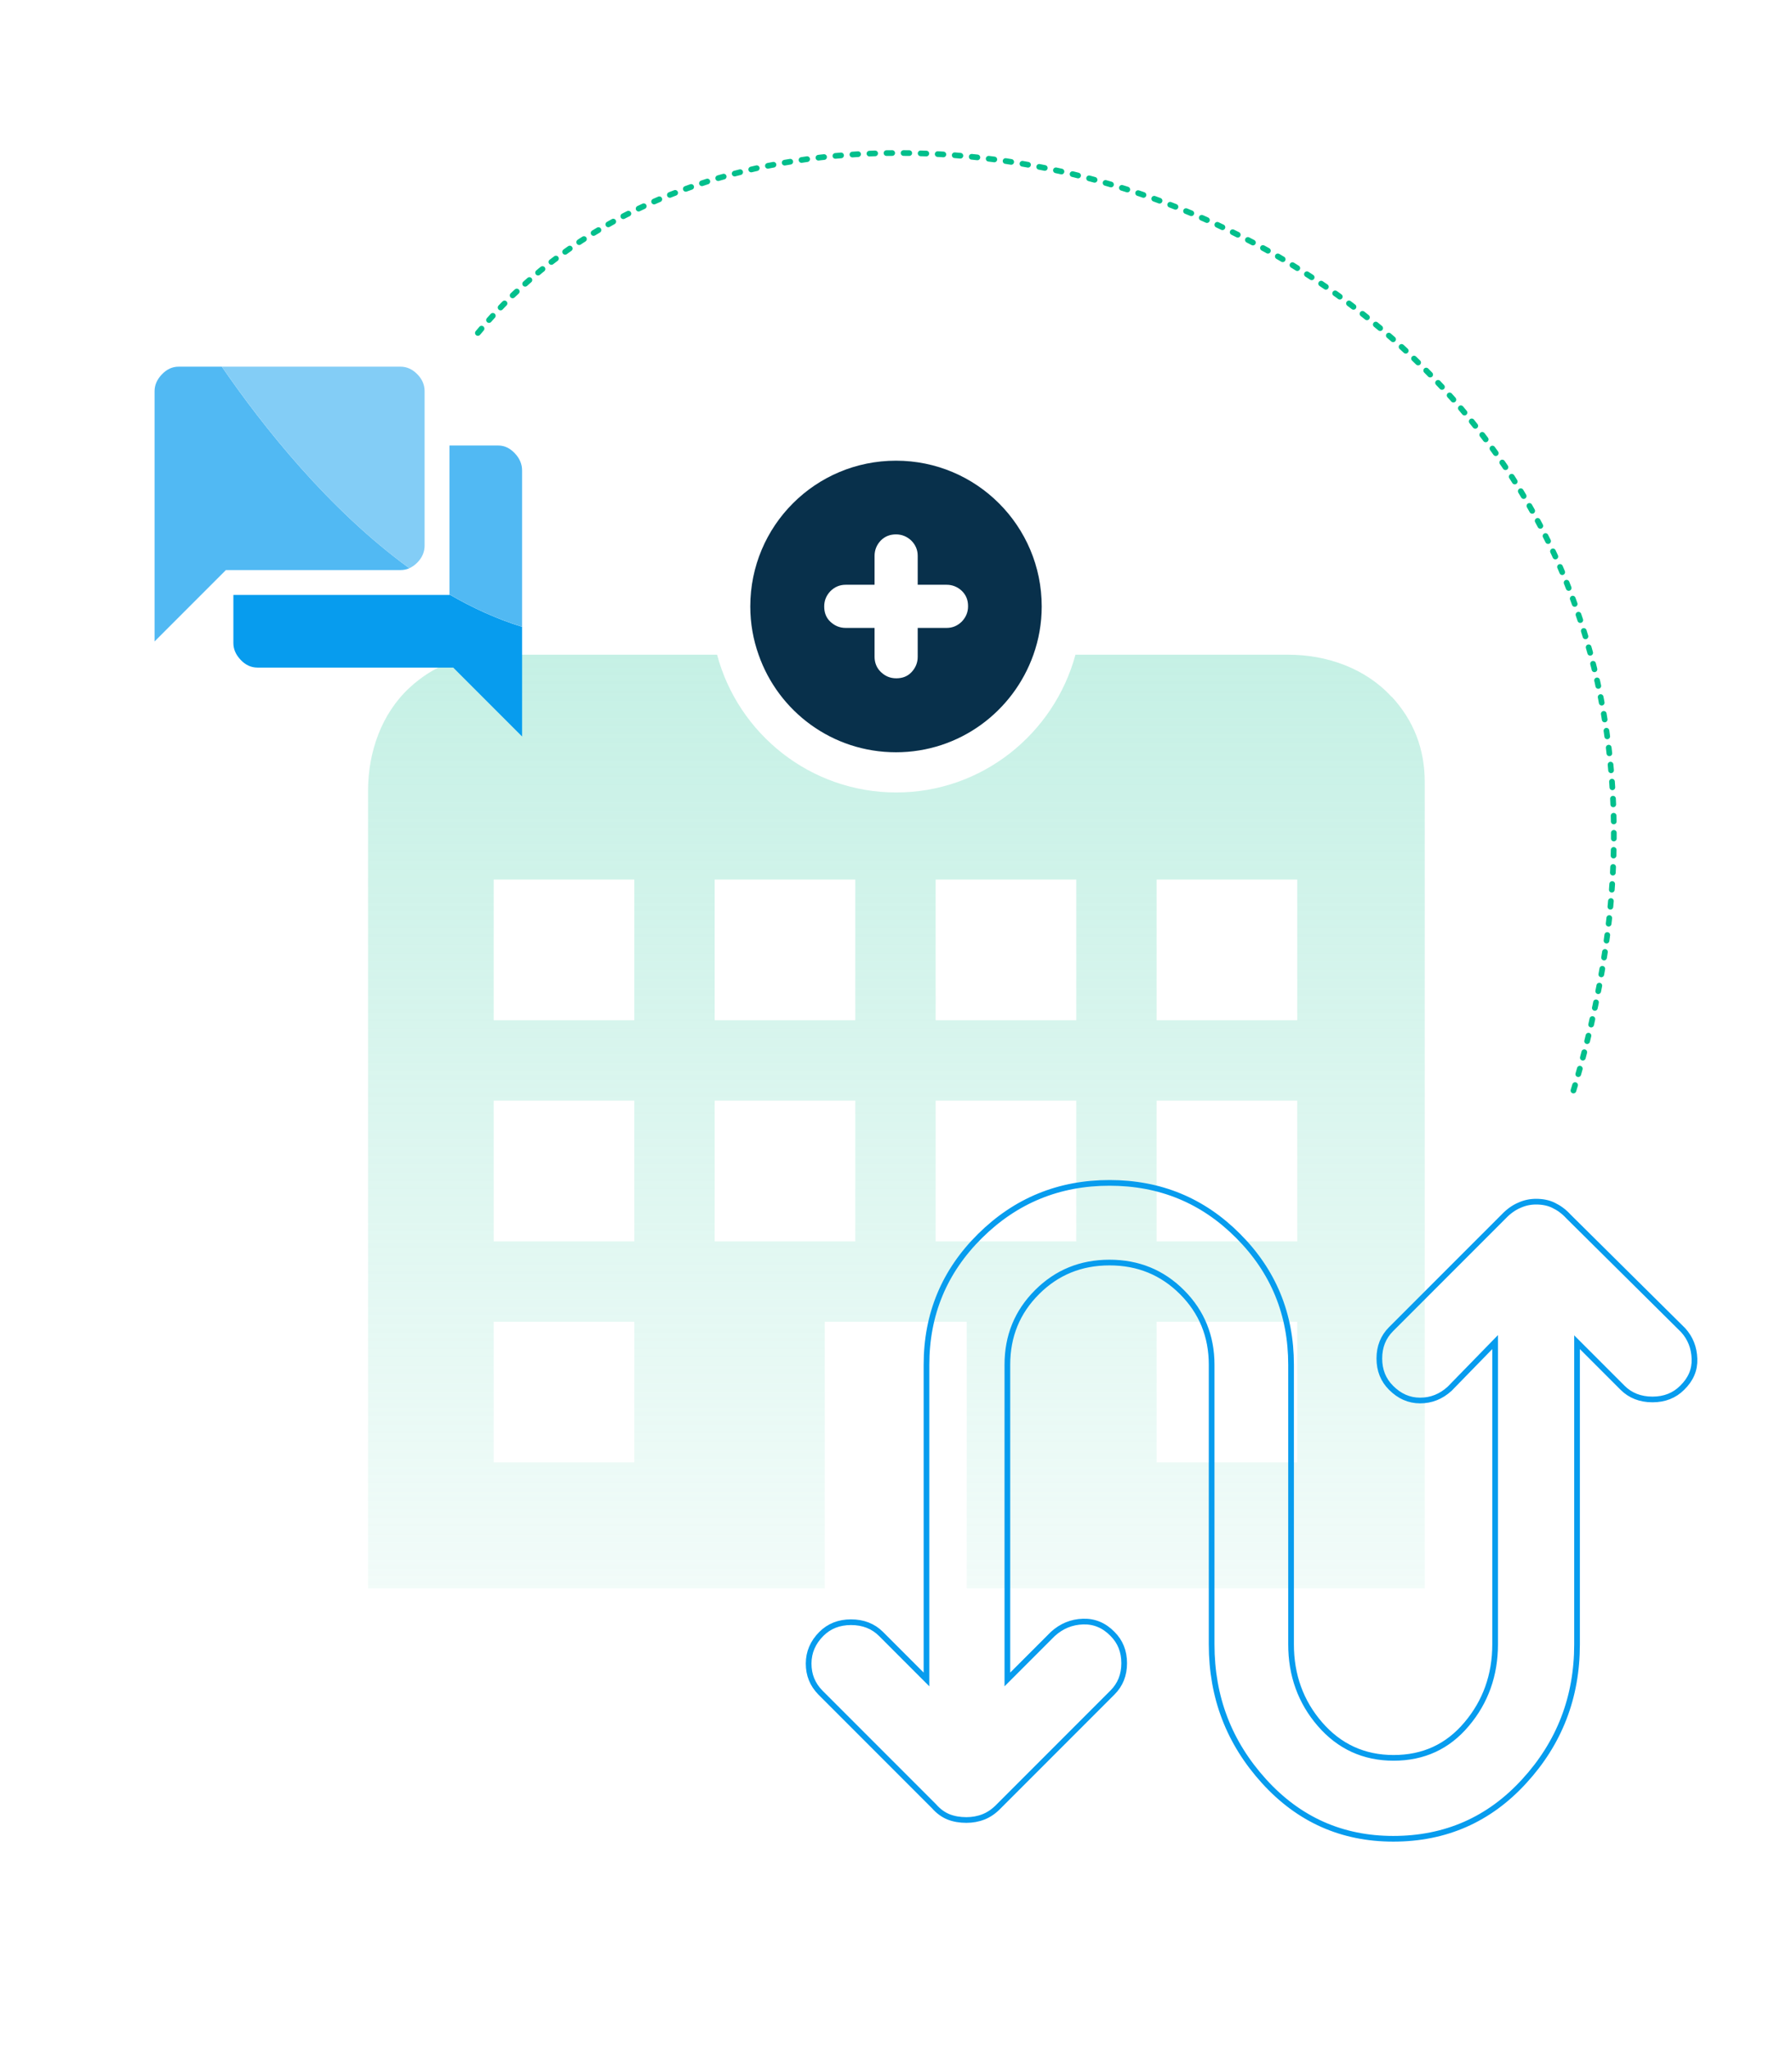 <?xml version="1.0" encoding="UTF-8"?> <svg xmlns="http://www.w3.org/2000/svg" width="630" height="720" viewBox="0 0 630 720" fill="none"><path d="M489.208 244.834C480.074 234.853 466.514 230.05 452.954 230.05H378.092C370.558 257.829 345.227 278.452 315.094 278.452C284.961 278.452 259.536 257.923 252.097 230.05H173.656C162.262 230.05 152.374 233.911 143.993 241.633C134.106 250.767 129.397 264.327 129.397 277.793V558.127H289.952V464.431H339.86V558.127H500.885V274.779C500.885 263.197 497.024 253.215 489.302 244.834H489.208ZM222.999 513.868H173.562V464.431H222.999V513.868ZM222.999 436.181H173.562V386.743H222.999V436.181ZM222.999 358.493H173.562V309.056H222.999V358.493ZM300.687 436.181H251.249V386.743H300.687V436.181ZM300.687 358.493H251.249V309.056H300.687V358.493ZM378.374 436.181H328.937V386.743H378.374V436.181ZM378.374 358.493H328.937V309.056H378.374V358.493ZM456.062 513.868H406.624V464.431H456.062V513.868ZM456.062 436.181H406.624V386.743H456.062V436.181ZM456.062 358.493H406.624V309.056H456.062V358.493Z" fill="url(#paint0_linear_618_906)" fill-opacity="0.7"></path><path d="M315 264.327C337.318 264.327 356.245 250.013 363.308 230.05C365.191 224.777 366.227 219.032 366.227 213.1C366.227 184.85 343.344 161.873 315 161.873C286.656 161.873 263.773 184.756 263.773 213.1C263.773 219.032 264.809 224.777 266.693 230.05C273.661 250.013 292.588 264.327 315 264.327ZM291.929 207.732C293.436 206.226 295.225 205.472 297.297 205.472H307.467V195.302C307.467 193.231 308.22 191.442 309.633 189.935C311.139 188.428 312.928 187.769 315 187.769C317.072 187.769 318.861 188.522 320.368 189.935C321.874 191.442 322.628 193.231 322.628 195.302V205.472H332.798C334.869 205.472 336.658 206.226 338.165 207.638C339.672 209.145 340.331 210.84 340.331 213.006C340.331 215.172 339.578 216.867 338.165 218.373C336.658 219.88 334.869 220.633 332.798 220.633H322.628V230.803C322.628 232.875 321.874 234.664 320.462 236.171C319.049 237.677 317.26 238.337 315.094 238.337C312.928 238.337 311.233 237.583 309.727 236.171C308.22 234.758 307.467 232.875 307.467 230.803V220.633H297.297C295.225 220.633 293.436 219.88 291.929 218.467C290.423 217.055 289.763 215.266 289.763 213.1C289.763 210.934 290.517 209.239 291.929 207.732Z" fill="#08304B"></path><path d="M354.154 587.7V590.114L355.861 588.407L370.144 574.124C373.196 571.356 376.706 569.917 380.708 569.779C384.665 569.643 388.137 571.062 391.105 574.099L391.113 574.107C393.847 576.841 395.22 580.247 395.22 584.4C395.22 588.553 393.847 591.959 391.113 594.693L351.147 634.66L351.139 634.667L351.132 634.674C349.457 636.419 347.668 637.649 345.768 638.396C343.841 639.153 341.84 639.5 339.754 639.5C337.44 639.5 335.369 639.15 333.452 638.398C331.631 637.655 329.924 636.433 328.404 634.706L328.383 634.682L328.361 634.66L288.403 594.702C288.401 594.7 288.4 594.699 288.398 594.697C285.651 591.879 284.287 588.538 284.287 584.547C284.287 580.576 285.782 577.086 288.761 574.107C291.489 571.379 294.967 570 299.2 570C303.439 570 306.988 571.382 309.713 574.107L324.013 588.407L325.72 590.114V587.7V479.533C325.72 461.759 331.995 446.689 344.563 434.264C357.135 421.837 372.282 415.633 390.06 415.633C407.839 415.633 422.909 421.837 435.258 434.258L435.26 434.26C447.683 446.684 453.887 461.755 453.887 479.533V577.8C453.887 588.586 457.265 597.989 464.031 605.808C470.819 613.652 479.454 617.667 489.94 617.667C500.422 617.667 508.991 613.728 515.638 605.799C522.251 597.983 525.627 588.585 525.627 577.8V474.033V471.575L523.911 473.335L509.632 487.98C506.585 490.742 503.162 492.1 499.254 492.1C495.369 492.1 492.022 490.614 489.034 487.626C486.301 484.893 484.927 481.486 484.927 477.333C484.927 473.181 486.301 469.774 489.034 467.04L528.634 427.44L528.641 427.433L528.649 427.426C530.335 425.669 532.134 424.363 534.041 423.546L534.055 423.54L534.068 423.534C535.983 422.644 537.966 422.233 540.027 422.233C542.333 422.233 544.444 422.653 546.18 423.521L546.187 423.524L546.193 423.528C548.06 424.427 549.791 425.671 551.391 427.41L551.407 427.427L551.423 427.444L591.736 467.39C594.274 470.21 595.576 473.497 595.714 477.442C595.85 481.312 594.442 484.64 591.395 487.618L591.387 487.626C588.658 490.355 585.181 491.733 580.947 491.733C576.708 491.733 573.159 490.351 570.434 487.626L556.134 473.326L554.427 471.619V474.033V577.8C554.427 596.4 548.212 612.437 535.844 625.89L535.842 625.892C523.502 639.387 508.163 646.091 489.831 646.1C471.797 646.091 456.677 639.391 444.407 625.894C432.11 612.367 425.967 596.401 425.967 577.8V479.533C425.967 469.522 422.494 460.979 415.554 454.04C408.615 447.101 400.146 443.627 390.06 443.627C379.975 443.627 371.506 447.101 364.567 454.04C357.628 460.978 354.154 469.448 354.154 479.533V587.7Z" stroke="#079CEE" stroke-width="2"></path><path d="M77.992 128.842H62.796C60.58 128.842 58.625 129.746 56.905 131.554C55.184 133.363 54.338 135.317 54.338 137.446V225.383L79.421 200.3H140.817C141.896 200.3 142.946 200.096 143.909 199.658C115.559 179.038 92.43 149.842 77.992 128.842Z" fill="#51B9F3"></path><path d="M158.025 209.05H82.046V225.967C82.046 228.096 82.892 230.05 84.613 231.858C86.304 233.667 88.288 234.571 90.504 234.571H159.338L183.546 258.779V220.25C174.738 217.538 166.192 213.629 158.025 208.904V209.079V209.05Z" fill="#079CEE"></path><path d="M149.275 191.696V137.446C149.275 135.229 148.429 133.246 146.708 131.496C144.987 129.746 143.033 128.842 140.816 128.842H77.991C92.458 149.842 115.558 179.038 143.908 199.658C144.9 199.221 145.833 198.55 146.708 197.675C148.429 195.925 149.275 193.913 149.275 191.725V191.696Z" fill="#83CDF6"></path><path d="M180.98 159.263C179.259 157.454 177.363 156.55 175.234 156.55H158.025V208.875C166.192 213.629 174.738 217.508 183.546 220.221V165.3C183.546 163.083 182.7 161.071 180.98 159.263Z" fill="#51B9F3"></path><path d="M168 117C291 -32 645 92 552 387" stroke="#00BF8C" stroke-width="2" stroke-linecap="round" stroke-dasharray="2 4"></path><defs><linearGradient id="paint0_linear_618_906" x1="315.141" y1="128" x2="315.141" y2="656" gradientUnits="userSpaceOnUse"><stop stop-color="#99E5D1"></stop><stop offset="1" stop-color="#99E5D1" stop-opacity="0"></stop></linearGradient></defs></svg> 
